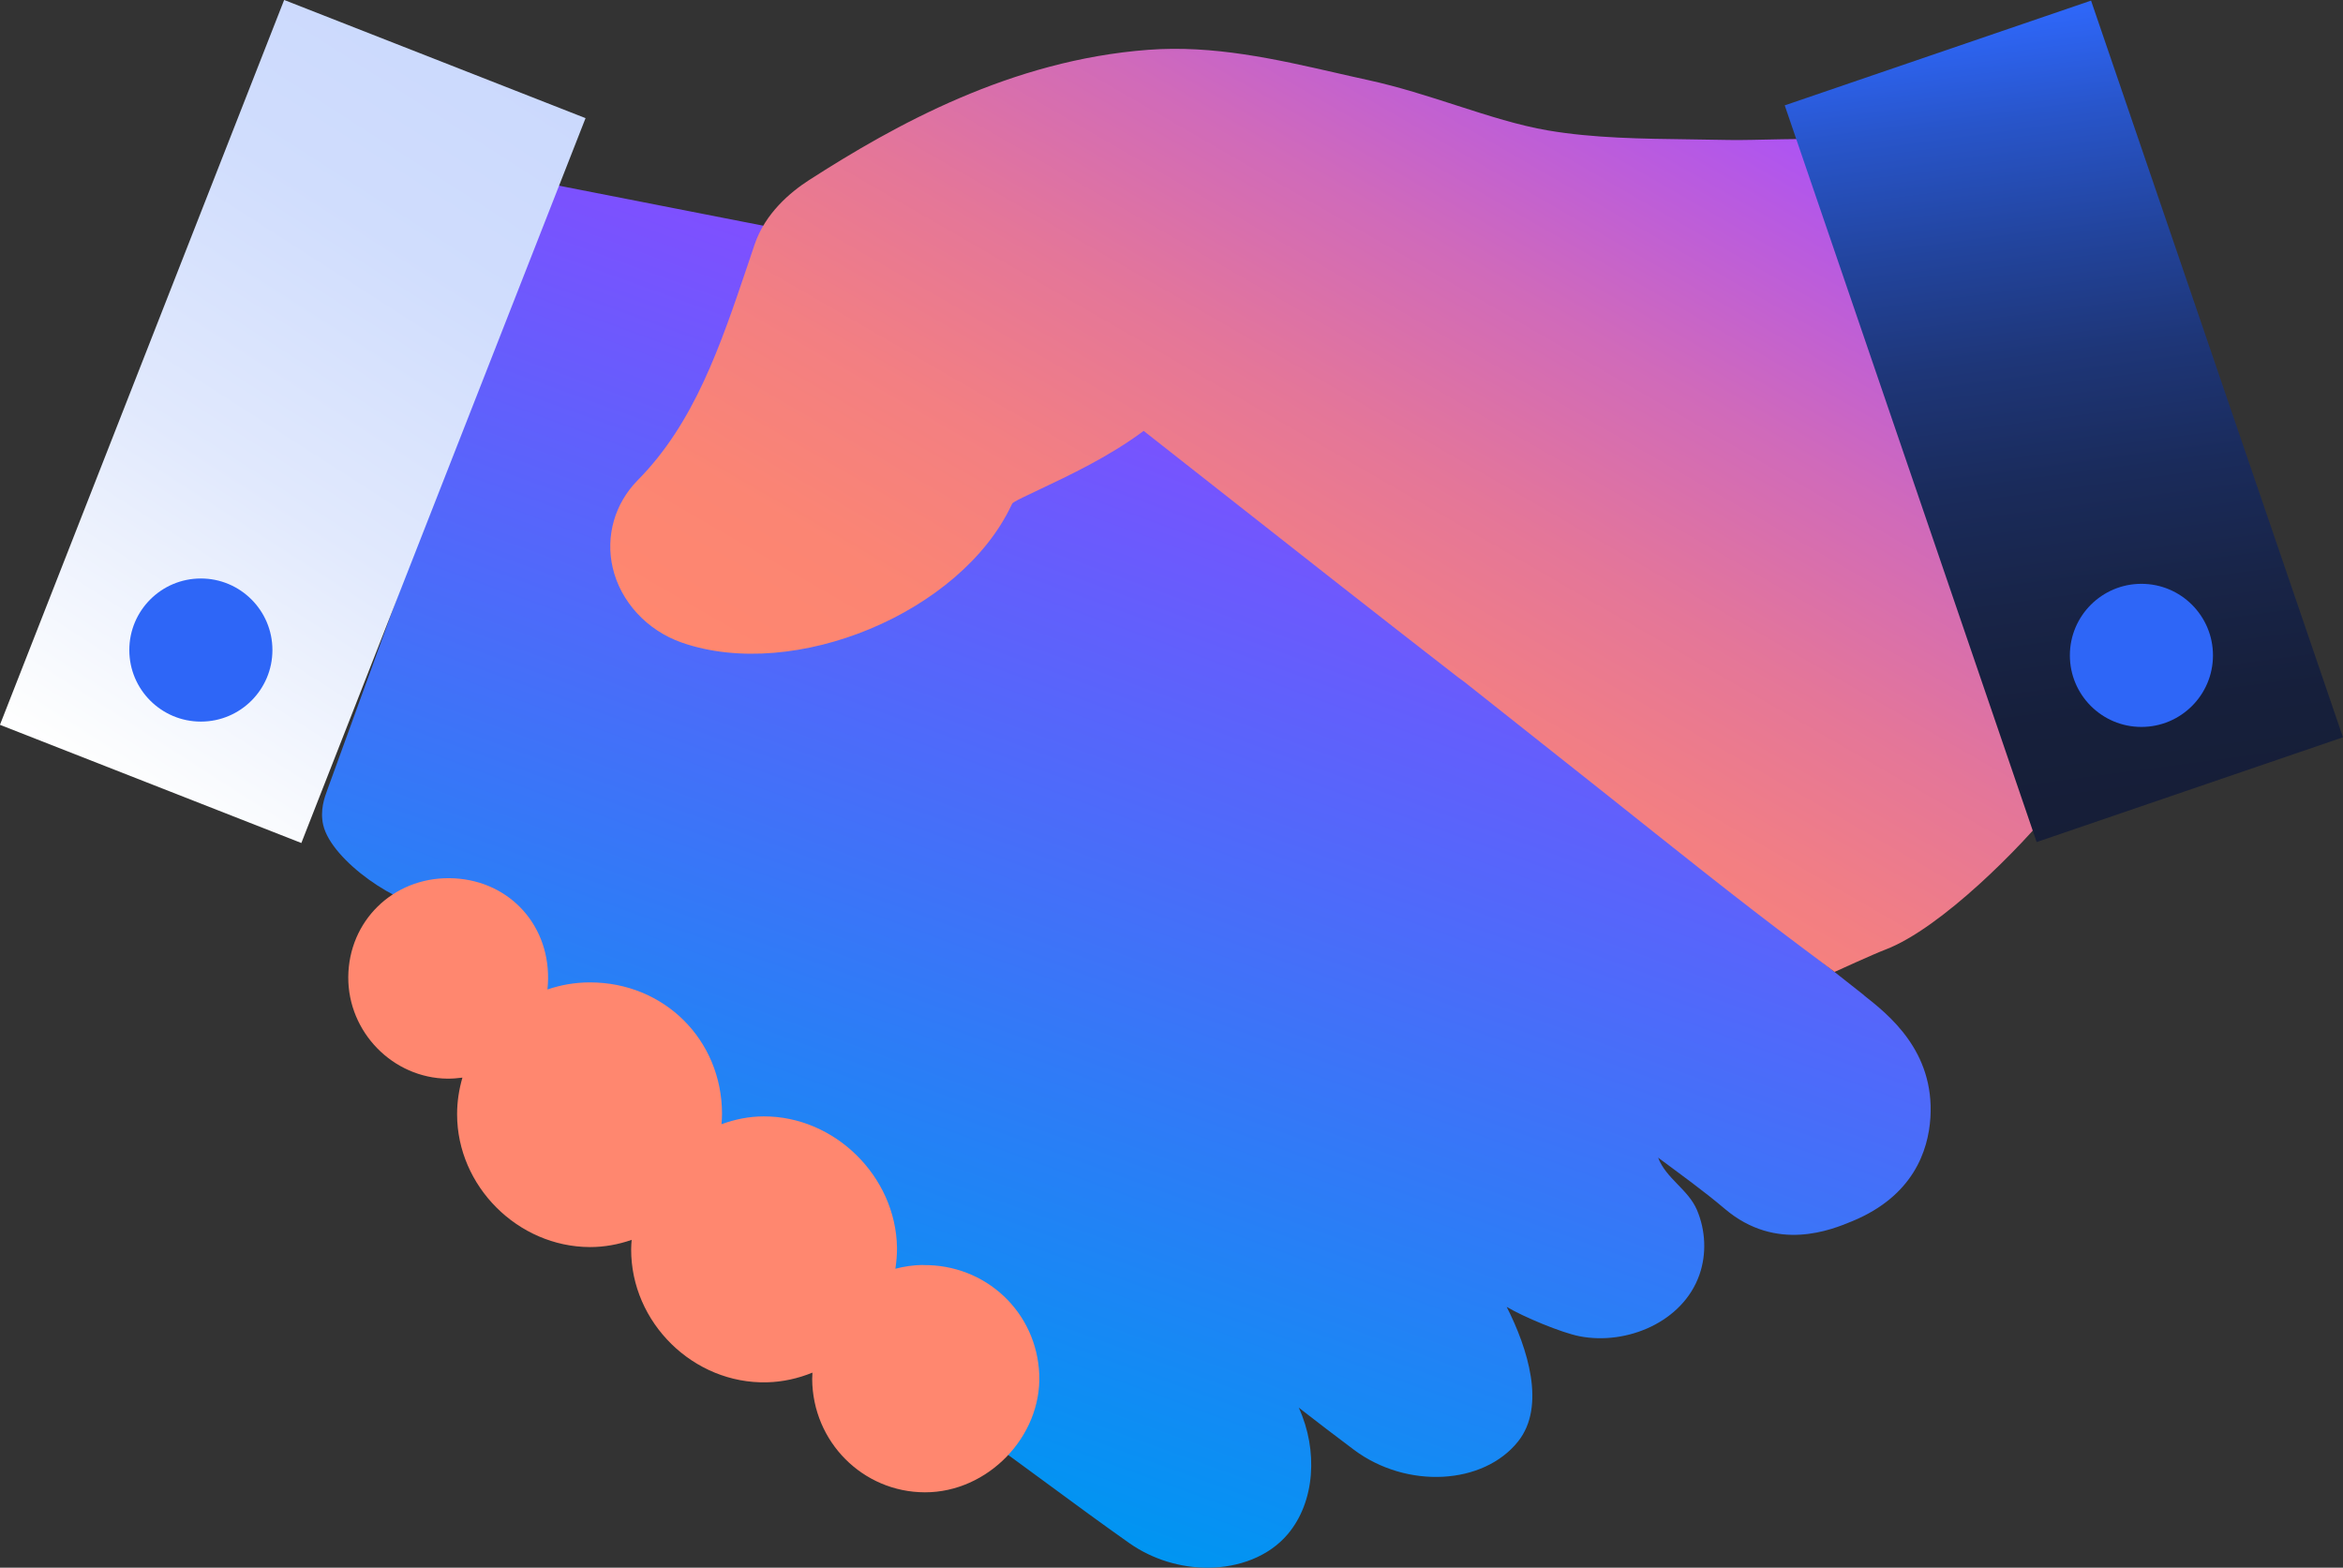 <svg xmlns="http://www.w3.org/2000/svg" xmlns:xlink="http://www.w3.org/1999/xlink" id="Layer_2" data-name="Layer 2" viewBox="0 0 360.2 241"><rect x="0" y="0" width="360.2" height="241" fill="#333333" stroke="none"/><defs><style> .cls-1 { fill: url(#linear-gradient-2); } .cls-2 { fill: #ff876f; } .cls-3 { fill: url(#linear-gradient-3); } .cls-4 { fill: url(#linear-gradient); } .cls-5 { fill: #2e66f7; } .cls-6 { fill: url(#linear-gradient-4); } </style><linearGradient id="linear-gradient" x1="144.55" y1="9.41" x2="203.5" y2="171.36" gradientTransform="translate(0 236.81) scale(1 -1)" gradientUnits="userSpaceOnUse"><stop offset="0" stop-color="#0095f2"></stop><stop offset=".79" stop-color="#645efc"></stop><stop offset="1" stop-color="#804fff"></stop></linearGradient><linearGradient id="linear-gradient-2" x1="179.98" y1="94.29" x2="260.52" y2="233.79" gradientTransform="translate(0 236.81) scale(1 -1)" gradientUnits="userSpaceOnUse"><stop offset="0" stop-color="#ff876f"></stop><stop offset=".15" stop-color="#fb8573"></stop><stop offset=".32" stop-color="#f37f82"></stop><stop offset=".5" stop-color="#e47699"></stop><stop offset=".69" stop-color="#d06aba"></stop><stop offset=".89" stop-color="#b659e4"></stop><stop offset="1" stop-color="#a650ff"></stop></linearGradient><linearGradient id="linear-gradient-3" x1="683.52" y1="299.2" x2="683.52" y2="426.33" gradientTransform="translate(-424.06 286.58) rotate(11.3) scale(1 -1)" gradientUnits="userSpaceOnUse"><stop offset="0" stop-color="#161e37"></stop><stop offset=".14" stop-color="#161f3b"></stop><stop offset=".28" stop-color="#182447"></stop><stop offset=".43" stop-color="#1a2b5b"></stop><stop offset=".58" stop-color="#1e3678"></stop><stop offset=".72" stop-color="#22449d"></stop><stop offset=".87" stop-color="#2855ca"></stop><stop offset=".99" stop-color="#2e66f7"></stop></linearGradient><linearGradient id="linear-gradient-4" x1="-1111.98" y1="-1212.35" x2="-1111.98" y2="-1085.23" gradientTransform="translate(953.65 1380.33) rotate(101.3) scale(1 -1)" gradientUnits="userSpaceOnUse"><stop offset="0" stop-color="#fff"></stop><stop offset=".04" stop-color="#fcfdfe"></stop><stop offset=".41" stop-color="#e1e9fd"></stop><stop offset=".75" stop-color="#d0ddfd"></stop><stop offset="1" stop-color="#cbd9fd"></stop></linearGradient></defs><g id="Layer_1-2" data-name="Layer 1"><g><path class="cls-4" d="M286.56,152.99c-1.51-1.19-3.03-2.38-4.54-3.58-21.8-17.18-43.58-34.38-65.36-51.59l-29.23-23.09c-2.87-2.27-5.75-4.51-8.36-6.55l-5.96-4.66-3.02,1.5c-1.91,.95-3.77,1.87-5.59,2.77-4.67,2.3-9.09,4.48-13.46,6.8-1.66,.88-4.72,2.82-6.51,5.88-7.54,12.87-27.86,20.83-41.84,16.37-4.61-1.47-7.44-6-6.3-10.11,.59-2.11,2.1-4.59,4.14-6.78,8.13-8.71,11.59-19.16,14.93-29.26,1.02-3.09,2.08-6.29,3.25-9.35l2.27-5.93-35.54-6.96-1.95,3.12c-.13,.2-.23,.36-.33,.5-.31,.46-.75,1.1-1.07,1.98-10.58,29.07-21.16,58.15-31.77,87.38-.43,1.17-1.15,3.13-.63,5.4,1.28,5.5,11.79,12.67,17.03,12.67h.17c6.1,0,10.87,3.85,12.16,9.82,.22,1.03,.36,2.15,.51,3.33,.07,.61,.15,1.21,.23,1.8l.62,4.38,4.42,.19c13.01,.58,16.9,4.29,18.96,18.08l.67,4.51,4.57,.04c10.7,.08,16.13,5.08,17.6,16.2l.99,7.46,6.71-3.4c5.07-2.57,11.08-2.04,15.31,1.33,4.28,3.41,5.81,9.05,4.21,15.47l-.87,3.49,2.91,2.12c1.81,1.32,3.61,2.65,5.41,3.97,4.02,2.96,8.17,6.01,12.33,8.94,3.6,2.53,7.89,3.77,11.99,3.77,4.85,0,9.45-1.74,12.33-5.13,4.24-4.99,4.71-12.92,1.72-19.47,2.8,2.17,5.65,4.36,8.5,6.49,8.1,6.04,19.89,5.41,25.23-1.32,4.28-5.4,1.47-14.29-1.77-20.67,2.54,1.53,8.46,3.99,11.2,4.52,7.25,1.41,15.88-2.18,18.43-9.45,1.13-3.21,.95-6.85-.38-9.97-1.37-3.19-4.75-4.82-5.97-8.04,3.45,2.57,6.96,5.08,10.25,7.87,7.96,6.75,16.45,3.21,19.65,1.88,9.29-3.86,11.63-10.77,11.96-15.88,.65-10.26-6.43-15.84-10.24-18.84h.03Z"></path><path class="cls-1" d="M310.79,114.22c-11.81-32.13-2.95-63.79-11.51-87.69-2.45-6.85-25.88-4.84-33.46-5.01-1.9-.04-3.8-.06-5.71-.09-7.77-.1-15.11-.19-22.09-1.37-4.53-.77-9.16-2.26-14.06-3.84-4.38-1.41-8.9-2.88-13.68-3.92-1.58-.34-3.17-.71-4.76-1.07-9.33-2.13-18.98-4.33-29.02-3.57-21.06,1.59-38.91,11.54-52.11,20.02-2.92,1.88-6.75,5.12-8.37,9.87l-1.05,3.12c-4.23,12.52-8.22,24.34-16.93,33.15-3.53,3.57-4.97,8.6-3.85,13.44,1.21,5.24,5.28,9.65,10.61,11.52,17.35,6.06,42.93-4.6,50.7-21.14,.09-.19,.14-.26,.14-.26,.04-.05,.34-.31,1.79-1l1.68-.8c5.6-2.65,11.38-5.38,16.71-9.34l11.4,8.96c12.07,9.5,24.56,19.32,36.91,28.9,.26,.2,.58,.44,.97,.71l21.52,17.05c10.16,8.07,20.27,16.23,30.67,23.99,1.48,1.1,4.75,3.56,4.75,3.56,0,0,6.04-2.76,7.76-3.41,8.7-3.29,21.28-16.24,25.52-21.61,0,0-2.36-4.34-4.51-10.18h-.02Z"></path><path class="cls-2" d="M141.86,194.46c-1.47,.02-2.87,.23-4.21,.58,.16-1.06,.26-2.13,.25-3.23-.17-10.97-9.58-20.23-20.5-20.19-2.24,0-4.42,.45-6.48,1.2,.04-.53,.08-1.06,.08-1.6-.02-11.38-8.9-20.2-20.31-20.2-2.29,0-4.48,.39-6.53,1.09,.06-.54,.09-1.09,.1-1.65,.08-8.75-6.46-15.39-15.19-15.46-8.67-.07-15.47,6.59-15.53,15.2-.05,8.47,6.86,15.54,15.27,15.62,.78,0,1.53-.06,2.28-.16-.52,1.79-.82,3.67-.82,5.63,0,11.06,9.34,20.39,20.43,20.42,2.23,0,4.38-.4,6.41-1.11-.04,.47-.08,.94-.08,1.42-.05,11.32,9.6,20.77,20.89,20.48,2.45-.06,4.8-.6,6.98-1.49,0,.33-.04,.66-.04,1,.07,9.64,7.78,17.38,17.33,17.4,9.64,.02,17.94-8.54,17.58-18.1-.37-9.59-8.23-16.98-17.9-16.83v-.02Z"></path><rect class="cls-3" x="292.4" y="4.93" width="49.77" height="119.69" transform="translate(-3.89 106.15) rotate(-18.88)"></rect><circle class="cls-5" cx="329.21" cy="100.75" r="11"></circle><rect class="cls-6" x="-14.83" y="39.91" width="119.69" height="49.77" transform="translate(-31.75 83.05) rotate(-68.59)"></rect><circle class="cls-5" cx="30.88" cy="99.93" r="11"></circle></g></g></svg>